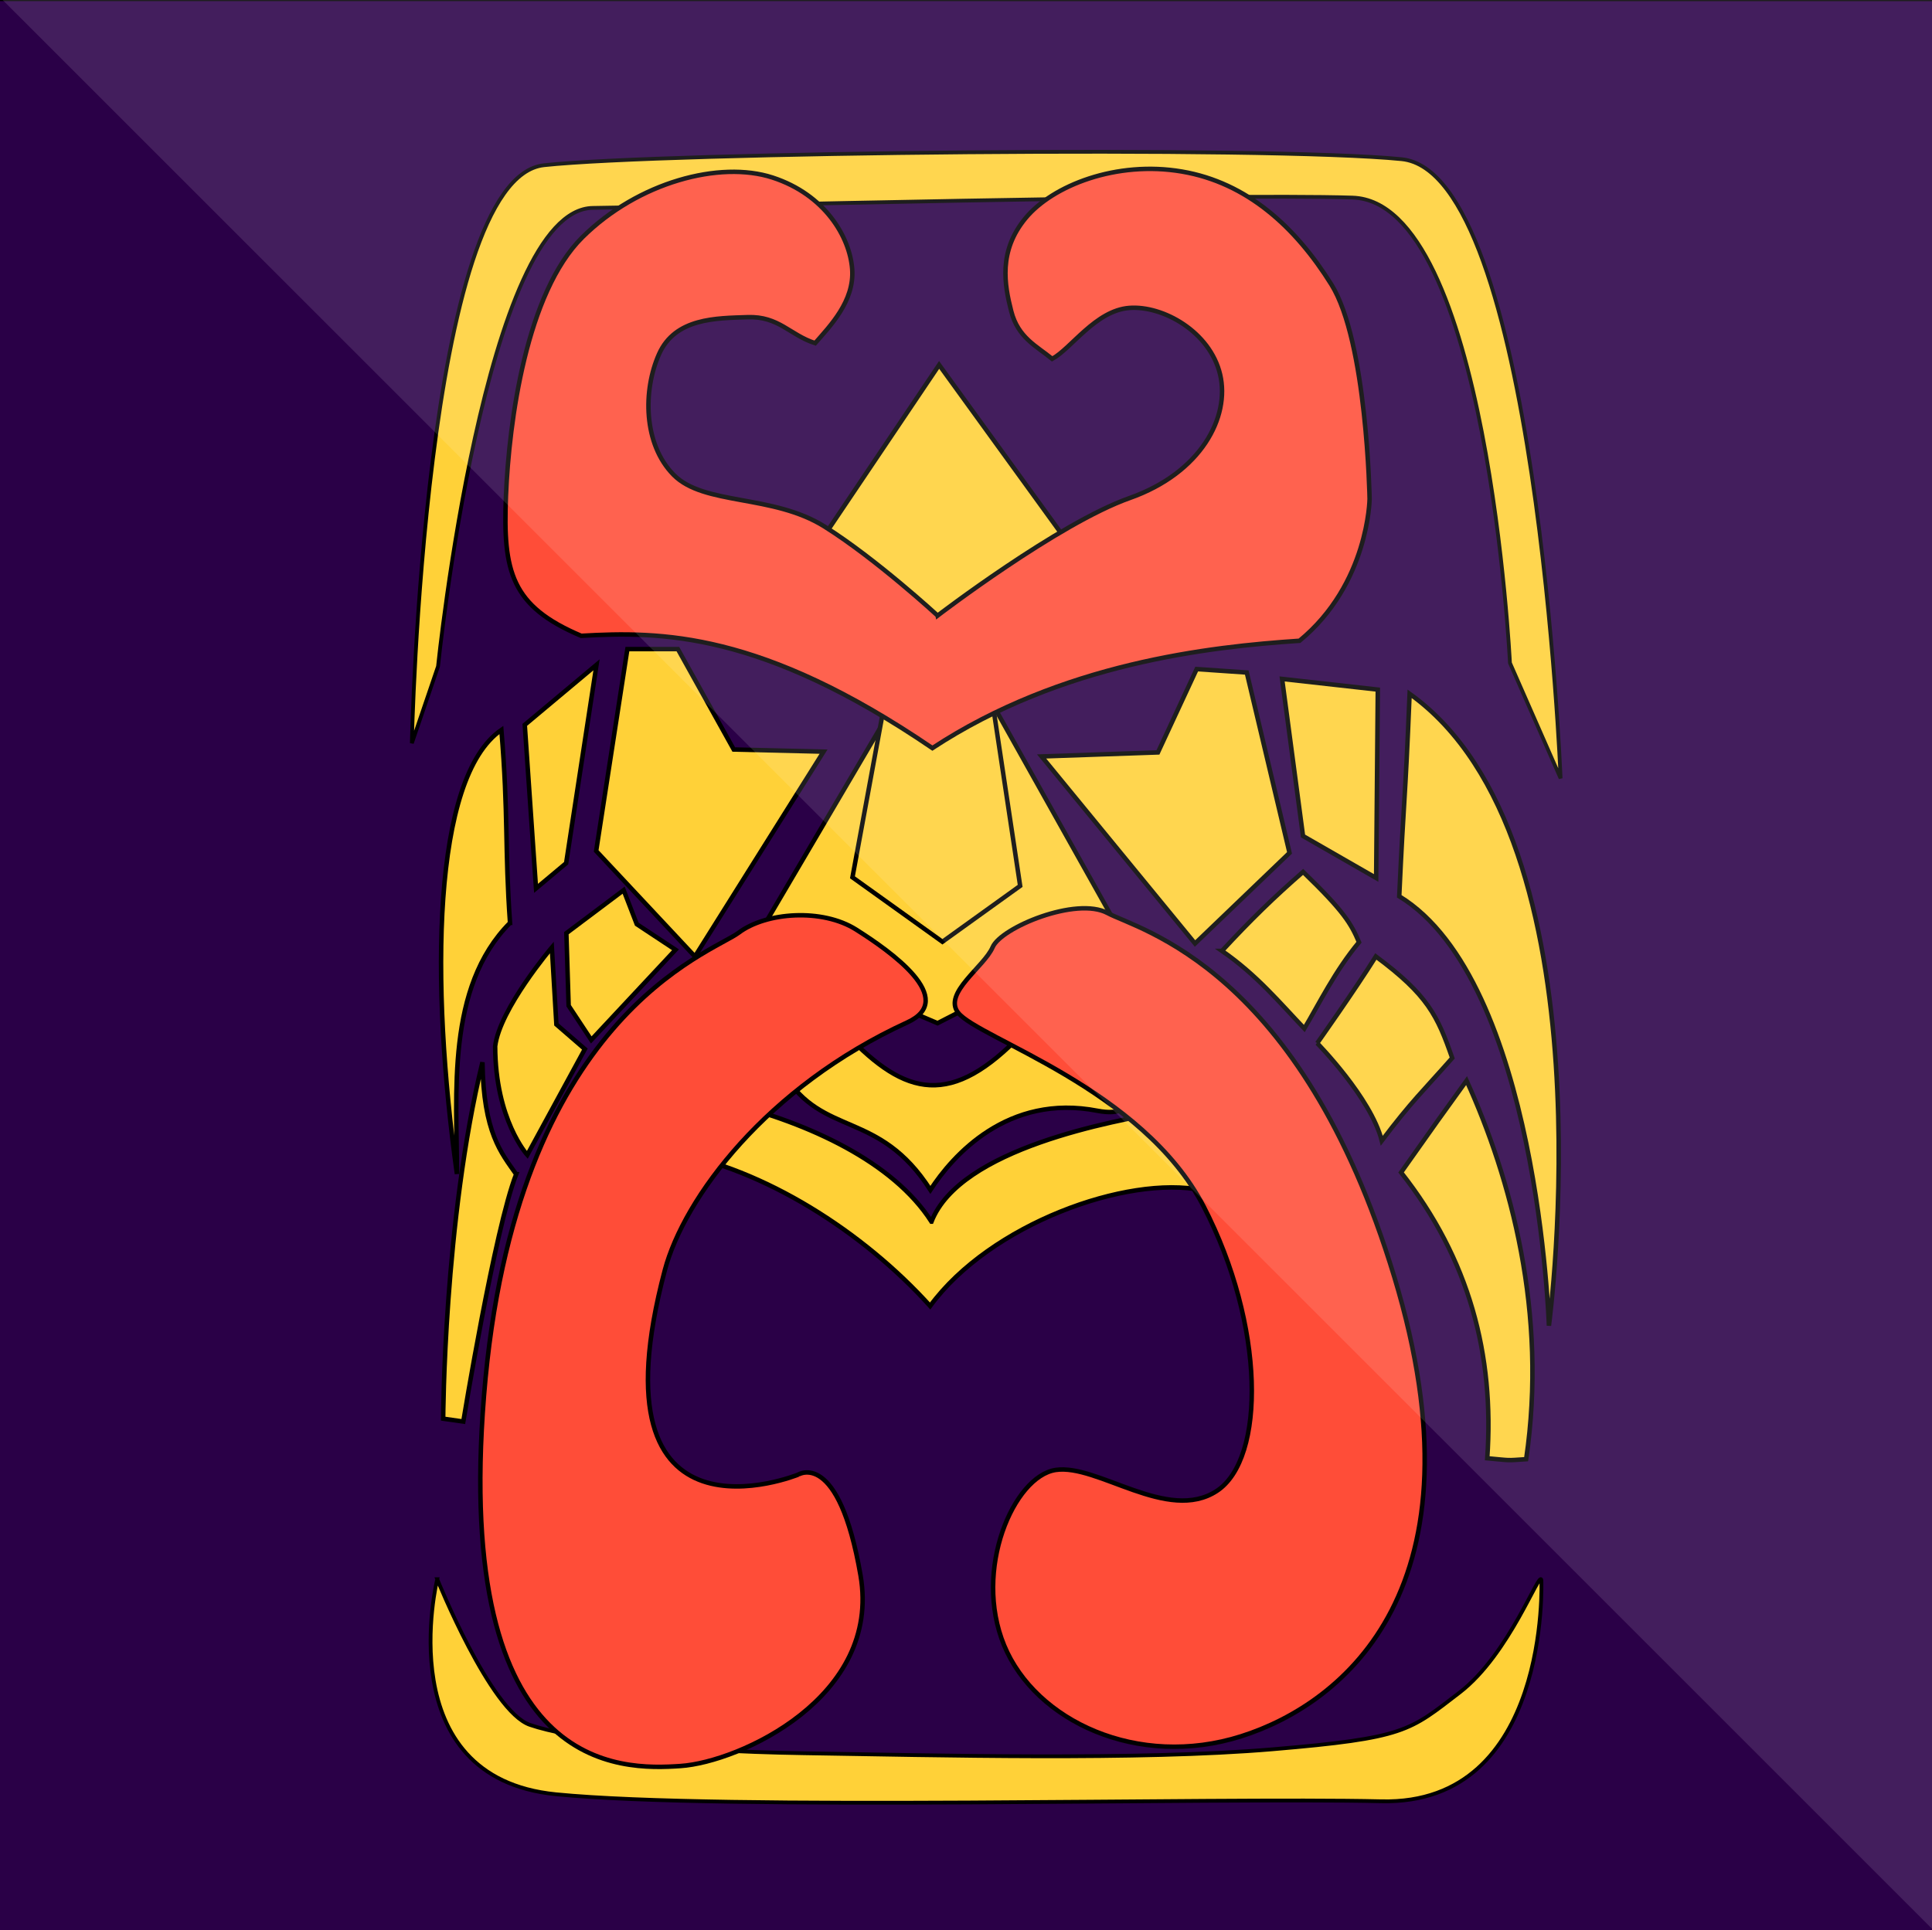 <?xml version="1.0" encoding="UTF-8" standalone="no"?>
<svg
   style="enable-background:new"
   height="512"
   viewBox="0 0 512.4 512"
   width="512.4"
   version="1.1"
   id="svg35"
   sodipodi:docname="logo.svg"
   inkscape:version="1.1.1 (3bf5ae0d25, 2021-09-20, custom)"
   xmlns:inkscape="http://www.inkscape.org/namespaces/inkscape"
   xmlns:sodipodi="http://sodipodi.sourceforge.net/DTD/sodipodi-0.dtd"
   xmlns="http://www.w3.org/2000/svg"
   xmlns:svg="http://www.w3.org/2000/svg">
  <rect x="0" y="0" width="512.4" height="512" fill="#333333" stroke="none"/>
  <sodipodi:namedview
     id="namedview37"
     pagecolor="#ffffff"
     bordercolor="#666666"
     borderopacity="1.0"
     inkscape:pageshadow="2"
     inkscape:pageopacity="0.0"
     inkscape:pagecheckerboard="0"
     showgrid="false"
     inkscape:zoom="1"
     inkscape:cx="168.5"
     inkscape:cy="234.5"
     inkscape:window-width="1680"
     inkscape:window-height="981"
     inkscape:window-x="0"
     inkscape:window-y="32"
     inkscape:window-maximized="1"
     inkscape:current-layer="layer7"
     inkscape:snap-global="false" />
  <defs
     id="defs7">
    <linearGradient
       id="a"
       y2="494"
       gradientUnits="userSpaceOnUse"
       x2="256"
       gradientTransform="matrix(1 0 0 1.076 0 -19.36)"
       y1="18"
       x1="256">
      <stop
         style="stop-color:#eaeaea"
         offset="0"
         id="stop2" />
      <stop
         style="stop-color:#f4f4f4"
         offset="1"
         id="stop4" />
    </linearGradient>
  </defs>
  <path
     d="m-208.3 605.6c-7.842 0-14.55 5.029-17.32 12.19-0.061-0.001-0.121 0-0.182 0-7.088 0-12.83 6.002-12.83 13.41 0 7.404 5.746 13.41 12.83 13.41h17.5 16.33c5.155 0 9.333-4.365 9.333-9.75 0-4.543-2.974-8.363-7-9.445 0.001-0.103 0-0.202 0-0.305 0-10.77-8.357-19.5-18.67-19.5z"
     style="stroke-width:4;color:#000000;stroke:#ccc;enable-background:accumulate;display:none;fill:#fff"
     id="path19" />
  <path
     style="stroke-width:4;color:#000000;stroke:#ccc;enable-background:accumulate;display:none;fill:none"
     d="m288.9 828.1c-6.349 0-11.78 4.072-14.02 9.867-0.05-0.001-0.098 0-0.148 0-5.738 0-10.39 4.86-10.39 10.85 0 5.995 4.652 10.85 10.39 10.85h14.17 13.22c4.173 0 7.557-3.534 7.557-7.894 0-3.678-2.408-6.771-5.667-7.647 0.001-0.083 0-0.163 0-0.247 0-8.719-6.766-15.79-15.11-15.79z"
     id="path21" />
  <g
     style="display:none"
     transform="translate(0 -558.4)"
     id="g33">
    <path
       d="m166.1 576.4h179.9c145.3 0 166.1 20.74 166.1 165.9v144.2c0 145.2-20.76 165.9-166.1 165.9h-179.9c-145.3 0-166.1-20-166.1-165.5v-144.2c0-145.2 20.76-165.9 166.1-165.9z"
       style="stroke:#00f;fill:#00f;display:inline;fill-opacity:.081"
       id="path23" />
    <circle
       style="stroke-width:.833;fill-opacity:.081;color:#000000;stroke:#00f;enable-background:accumulate;display:inline;fill:#00f"
       cx="256"
       transform="matrix(1.2 0 0 1.2 -51.2 528.8)"
       cy="238"
       r="120"
       id="circle25" />
    <rect
       style="stroke-linejoin:round;fill-opacity:.081;color:#000000;stroke:#00f;stroke-linecap:round;enable-background:accumulate;display:inline;fill:#00f"
       height="272"
       width="272"
       y="678.4"
       x="120"
       id="rect27" />
    <rect
       style="stroke-linejoin:round;fill-opacity:.081;color:#000000;stroke:#00f;stroke-linecap:round;enable-background:accumulate;display:inline;fill:#00f"
       height="240"
       width="304"
       y="694.4"
       x="104"
       id="rect29" />
    <rect
       style="stroke-linejoin:round;fill-opacity:.081;color:#000000;stroke:#00f;stroke-linecap:round;enable-background:accumulate;display:inline;fill:#00f"
       height="304"
       width="240"
       y="662.4"
       x="136"
       id="rect31" />
  </g>
  <g
     inkscape:groupmode="layer"
     id="layer7"
     inkscape:label="background"
     style="display:inline"
     sodipodi:insensitive="true">
    <path
       style="fill:#2a0047;fill-opacity:1;stroke:#000000;stroke-width:1px;stroke-linecap:butt;stroke-linejoin:miter;stroke-opacity:1"
       d="M -1.124,-0.206 514.684,-0.181 514.43,515.799 -1.216,515.846 Z"
       id="path31723"
       sodipodi:nodetypes="ccccc" />
  </g>
  <g
     inkscape:groupmode="layer"
     id="layer6"
     inkscape:label="new_icon_back"
     style="display:inline"
     sodipodi:insensitive="true">
    <path
       style="fill:#ffd138;fill-opacity:1;stroke:#000000;stroke-width:1.186px;stroke-linecap:butt;stroke-linejoin:miter;stroke-opacity:1"
       d="m 199.629,250.611 38.585,-65.62 24.096,0.1 34.551,61.682 -48.214,24.658 z"
       id="path19286"
       sodipodi:nodetypes="cccccc" />
    <path
       style="fill:#ffd138;fill-opacity:1;stroke:#000000;stroke-width:1px;stroke-linecap:butt;stroke-linejoin:miter;stroke-opacity:1"
       d="m 115.961,418.931 c 0,0 -13.003,52.666 31.517,57.053 44.52,4.387 173.995,0.807 218.876,1.858 44.881,1.051 42.447,-58.679 42.447,-58.679 -0.44,-2.94 -8.396,19.638 -21.714,29.85 -13.318,10.212 -14.301,12.05 -49.637,15.041 -35.336,2.99 -88.828,1.607 -124.393,1.041 -35.565,-0.566 -62.052,-3.913 -72.524,-7.526 -10.472,-3.613 -24.572,-38.639 -24.572,-38.639 z"
       id="path40386"
       sodipodi:nodetypes="czzczzzzc" />
    <path
       style="display:inline;fill:#ffd138;fill-opacity:1;stroke:#000000;stroke-width:1px;stroke-linecap:butt;stroke-linejoin:miter;stroke-opacity:1;enable-background:new"
       d="m 109.23,197.159 c 0,0 3.189,-149.897 35.051,-153.332 31.862,-3.435 191.809,-5.161 227.455,-1.599 35.646,3.563 42.165,164.249 42.165,164.249 l -13.435,-30.613 c 0,0 -6.006,-122.309 -41.764,-123.448 -35.758,-1.139 -172.801,2.404 -201.449,2.735 -28.649,0.331 -41.082,121.635 -41.082,121.635 z"
       id="path43886"
       sodipodi:nodetypes="czzcczzcc" />
  </g>
  <g
     inkscape:groupmode="layer"
     id="layer5"
     inkscape:label="new_icon_mid"
     style="display:inline"
     sodipodi:insensitive="true">
    <path
       style="fill:#ffd138;fill-opacity:1;stroke:#000000;stroke-width:1.186px;stroke-linecap:butt;stroke-linejoin:miter;stroke-opacity:1"
       d="m 249.943,249.832 -23.857,-17.097 13.085,-70.964 -21.642,-18.078 31.541,-46.887 34.676,47.853 -24.472,15.42 11.29,74.927 z"
       id="path12142"
       sodipodi:nodetypes="ccccccccc" />
    <path
       style="fill:#ffd138;fill-opacity:1;stroke:#000000;stroke-width:1.186px;stroke-linecap:butt;stroke-linejoin:miter;stroke-opacity:1"
       d="m 224.55,274.436 c 15.6,16.424 27.774,19.528 46.677,-0.353 18.902,-19.881 43.723,25.236 19.87,20.587 -23.853,-4.648 -38.42,11.88 -44.341,20.983 -13.65,-21.31 -28.557,-13.891 -38.846,-30.759 -10.289,-16.868 6.001,-21.659 16.64,-10.458 z"
       id="path12291"
       sodipodi:nodetypes="szcczs" />
    <path
       style="fill:#ffd138;fill-opacity:1;stroke:#000000;stroke-width:1.186px;stroke-linecap:butt;stroke-linejoin:miter;stroke-opacity:1"
       d="m 247.039,324.081 c -10.181,-15.896 -32.455,-26.106 -54.059,-31.534 -21.604,-5.428 -40.251,8.733 -15.297,13.079 24.954,4.346 51.234,21.145 69.004,40.83 15.911,-21.734 52.254,-34.809 72.113,-30.715 19.859,4.094 5.656,-23.533 -8.979,-20.951 -14.635,2.581 -55.163,9.807 -62.782,29.291 z"
       id="path16377"
       sodipodi:nodetypes="czzczzc" />
    <path
       style="fill:#ffd138;fill-opacity:1;stroke:#000000;stroke-width:1.186px;stroke-linecap:butt;stroke-linejoin:miter;stroke-opacity:1"
       d="m 218.42,199.398 -23.817,-0.569 -14.814,-26.634 h -13.397 l -8.279,53.55 26.194,27.995 z"
       id="path21107"
       sodipodi:nodetypes="ccccccc" />
    <path
       style="fill:#ffd138;fill-opacity:1;stroke:#000000;stroke-width:1.186px;stroke-linecap:butt;stroke-linejoin:miter;stroke-opacity:1"
       d="m 276.25,200.672 40.691,49.617 25.061,-24.046 -11.34,-47.833 -13.285,-0.913 -10.269,22.105 z"
       id="path21109"
       sodipodi:nodetypes="ccccccc" />
    <path
       style="fill:#ffd138;fill-opacity:1;stroke:#000000;stroke-width:1.186px;stroke-linecap:butt;stroke-linejoin:miter;stroke-opacity:1"
       d="m 158.205,176.361 -19.027,15.93 2.985,43.374 7.986,-6.682 z"
       id="path21796"
       sodipodi:nodetypes="ccccc" />
    <path
       style="fill:#ffd138;fill-opacity:1;stroke:#000000;stroke-width:1.186px;stroke-linecap:butt;stroke-linejoin:miter;stroke-opacity:1"
       d="m 135.266,244.816 c -1.412,-19.829 -0.414,-28.487 -2.29,-51.181 -18.372,12.643 -18.834,67.132 -11.789,117.787 0.032,-20.947 -2.974,-49.463 14.078,-66.606 z"
       id="path22306"
       sodipodi:nodetypes="cccc" />
    <path
       style="fill:#ffd138;fill-opacity:1;stroke:#000000;stroke-width:1.186px;stroke-linecap:butt;stroke-linejoin:miter;stroke-opacity:1"
       d="m 340.036,180.105 5.547,41.663 19.396,11.14 0.436,-49.971 z"
       id="path23711" />
    <path
       style="fill:#ffd138;fill-opacity:1;stroke:#000000;stroke-width:1.186px;stroke-linecap:butt;stroke-linejoin:miter;stroke-opacity:1"
       d="m 373.855,184.052 c -1.25,30.559 -1.499,26.378 -2.751,53.714 36.804,22.446 39.698,113.91 39.698,113.91 0,0 17.209,-128.922 -36.947,-167.624 z"
       id="path23713"
       sodipodi:nodetypes="cccc" />
    <path
       style="fill:#ffd138;fill-opacity:1;stroke:#000000;stroke-width:1.186px;stroke-linecap:butt;stroke-linejoin:miter;stroke-opacity:1"
       d="m 150.211,247.553 0.604,19.244 5.996,9.075 22.341,-23.913 -10.266,-6.791 -3.482,-9.026 z"
       id="path24427" />
    <path
       style="fill:#ffd138;fill-opacity:1;stroke:#000000;stroke-width:1.186px;stroke-linecap:butt;stroke-linejoin:miter;stroke-opacity:1"
       d="m 155.118,278.305 -7.554,-6.542 -1.203,-20.425 c 0,0 -13.855,16.327 -15.034,26.214 0.046,19.516 8.522,28.82 8.522,28.82 z"
       id="path24429"
       sodipodi:nodetypes="cccccc" />
    <path
       style="fill:#ffd138;fill-opacity:1;stroke:#000000;stroke-width:1.186px;stroke-linecap:butt;stroke-linejoin:miter;stroke-opacity:1"
       d="m 136.896,311.502 c -3.942,-5.659 -8.666,-10.973 -8.941,-29.697 -10.224,41.988 -10.414,94.541 -10.414,94.541 l 5.334,0.764 c 0,0 8.375,-51.17 14.022,-65.608 z"
       id="path25053"
       sodipodi:nodetypes="ccccc" />
    <path
       style="fill:#ffd138;fill-opacity:1;stroke:#000000;stroke-width:1.186px;stroke-linecap:butt;stroke-linejoin:miter;stroke-opacity:1"
       d="m 324.091,252.254 c 7.672,-8.285 13.841,-14.283 21.511,-20.962 10.958,10.581 12.762,13.816 14.83,18.656 -6.359,7.648 -10.51,16.197 -14.499,22.899 -6.647,-6.96 -12.619,-14.213 -21.843,-20.593 z"
       id="path26266"
       sodipodi:nodetypes="ccccc" />
    <path
       style="fill:#ffd138;fill-opacity:1;stroke:#000000;stroke-width:1.186px;stroke-linecap:butt;stroke-linejoin:miter;stroke-opacity:1"
       d="m 349.344,276.737 c 0,0 9.927,-14.006 15.556,-23.006 13.794,10.241 16.361,15.744 20.256,26.939 -7.743,8.768 -10.758,11.449 -18.684,21.939 -2.866,-11.401 -17.129,-25.872 -17.129,-25.872 z"
       id="path26268"
       sodipodi:nodetypes="ccccc" />
    <path
       style="fill:#ffd138;fill-opacity:1;stroke:#000000;stroke-width:1.186px;stroke-linecap:butt;stroke-linejoin:miter;stroke-opacity:1"
       d="m 371.59,311.021 c 10.061,-14.253 9.72,-13.749 17.372,-24.36 11.818,26.065 21.474,61.702 15.797,100.433 -5.486,0.365 -3.773,0.348 -10.315,-0.246 1.91,-27.321 -4.718,-52.807 -22.854,-75.827 z"
       id="path26270"
       sodipodi:nodetypes="ccccc" />
  </g>
  <g
     inkscape:groupmode="layer"
     id="layer3"
     inkscape:label="new_icon_fore"
     style="display:inline"
     sodipodi:insensitive="true">
    <path
       style="fill:#ff4d38;fill-opacity:1;stroke:#000000;stroke-width:1.186px;stroke-linecap:butt;stroke-linejoin:miter;stroke-opacity:1"
       d="m 211.715,391.184 c 0,0 -55.759,22.724 -35.398,-54.197 5.095,-19.249 27.046,-48.694 64.308,-65.761 13.574,-6.217 -4.544,-18.928 -13.559,-24.627 -9.015,-5.699 -23.887,-4.636 -31.142,0.826 -7.255,5.461 -59.468,22.057 -67.558,122.812 -8.09,100.755 36.545,99.306 52.148,98.25 15.603,-1.056 53.277,-18.263 47.716,-50.556 -5.785,-33.593 -16.515,-26.747 -16.515,-26.747 z"
       id="path1224"
       sodipodi:nodetypes="csszzszsc" />
    <path
       style="fill:#ff4d38;fill-opacity:1;stroke:#010101;stroke-width:1.186px;stroke-linecap:butt;stroke-linejoin:miter;stroke-opacity:1"
       d="m 254.115,268.651 c -4.053,-5.187 6.926,-12.171 9.155,-17.385 2.229,-5.214 22.203,-13.495 30.472,-9.049 8.269,4.446 51.203,14.469 76.052,96.536 24.848,82.067 -13.185,113.132 -40.604,121.838 -27.419,8.706 -54.581,-4.038 -62.874,-24.108 -8.294,-20.07 2.55,-44.838 13.656,-46.533 11.106,-1.695 29.719,14.113 42.743,5.569 13.024,-8.544 12.77,-44.028 -3.455,-75.418 -16.226,-31.39 -59.824,-44.642 -65.144,-51.451 z"
       id="path3688"
       sodipodi:nodetypes="szzzzzzzzs" />
    <path
       style="fill:#ff4d38;fill-opacity:1;stroke:#000000;stroke-width:1.186px;stroke-linecap:butt;stroke-linejoin:miter;stroke-opacity:1"
       d="m 248.669,163.301 c 0,0 -16.239,-14.973 -29.976,-23.605 -13.737,-8.633 -31.958,-5.556 -40.029,-13.72 -8.072,-8.165 -8.152,-22.46 -3.864,-32.063 4.288,-9.603 15.185,-9.496 23.479,-9.777 8.294,-0.281 11.173,4.725 17.907,6.897 3.907,-4.489 10.462,-11.141 9.825,-19.649 -0.636,-8.507 -7.199,-19.768 -21.147,-24.292 -13.948,-4.524 -35.606,1.195 -50.402,15.845 -14.797,14.65 -19.457,48.547 -20.276,68.651 -0.819,20.104 1.408,29.221 19.958,37.08 21.053,-1.201 47.707,-1.169 93.142,29.786 34.288,-22.513 73.429,-26.884 97.371,-28.477 18.324,-15.074 18.58,-37.624 18.58,-37.624 0,0 -0.687,-41.714 -10.14,-56.886 -9.454,-15.172 -22.303,-27.013 -39.646,-29.962 -17.342,-2.949 -34.294,3.685 -41.486,12.405 -7.192,8.72 -5.561,17.641 -3.764,24.656 1.797,7.015 6.688,9.219 10.855,12.631 5.012,-2.693 11.505,-12.816 20.429,-13.512 8.925,-0.697 21.42,6.311 24.106,17.63 2.686,11.319 -5.053,26.112 -23.973,32.799 -18.92,6.687 -50.949,31.19 -50.949,31.19 z"
       id="path7444"
       sodipodi:nodetypes="czzzzczzzzcccczzzzczzzc" />
  </g>
  <g
     inkscape:groupmode="layer"
     id="layer8"
     inkscape:label="reflection"
     sodipodi:insensitive="true">
    <path
       style="fill:#ffffff;fill-opacity:0.12;stroke:none;stroke-width:1px;stroke-linecap:butt;stroke-linejoin:miter;stroke-opacity:1"
       d="M -0.396,-1.1 516.595,515.846 515.364,-1.432 Z"
       id="path50498"
       sodipodi:nodetypes="cccc" />
  </g>
</svg>
